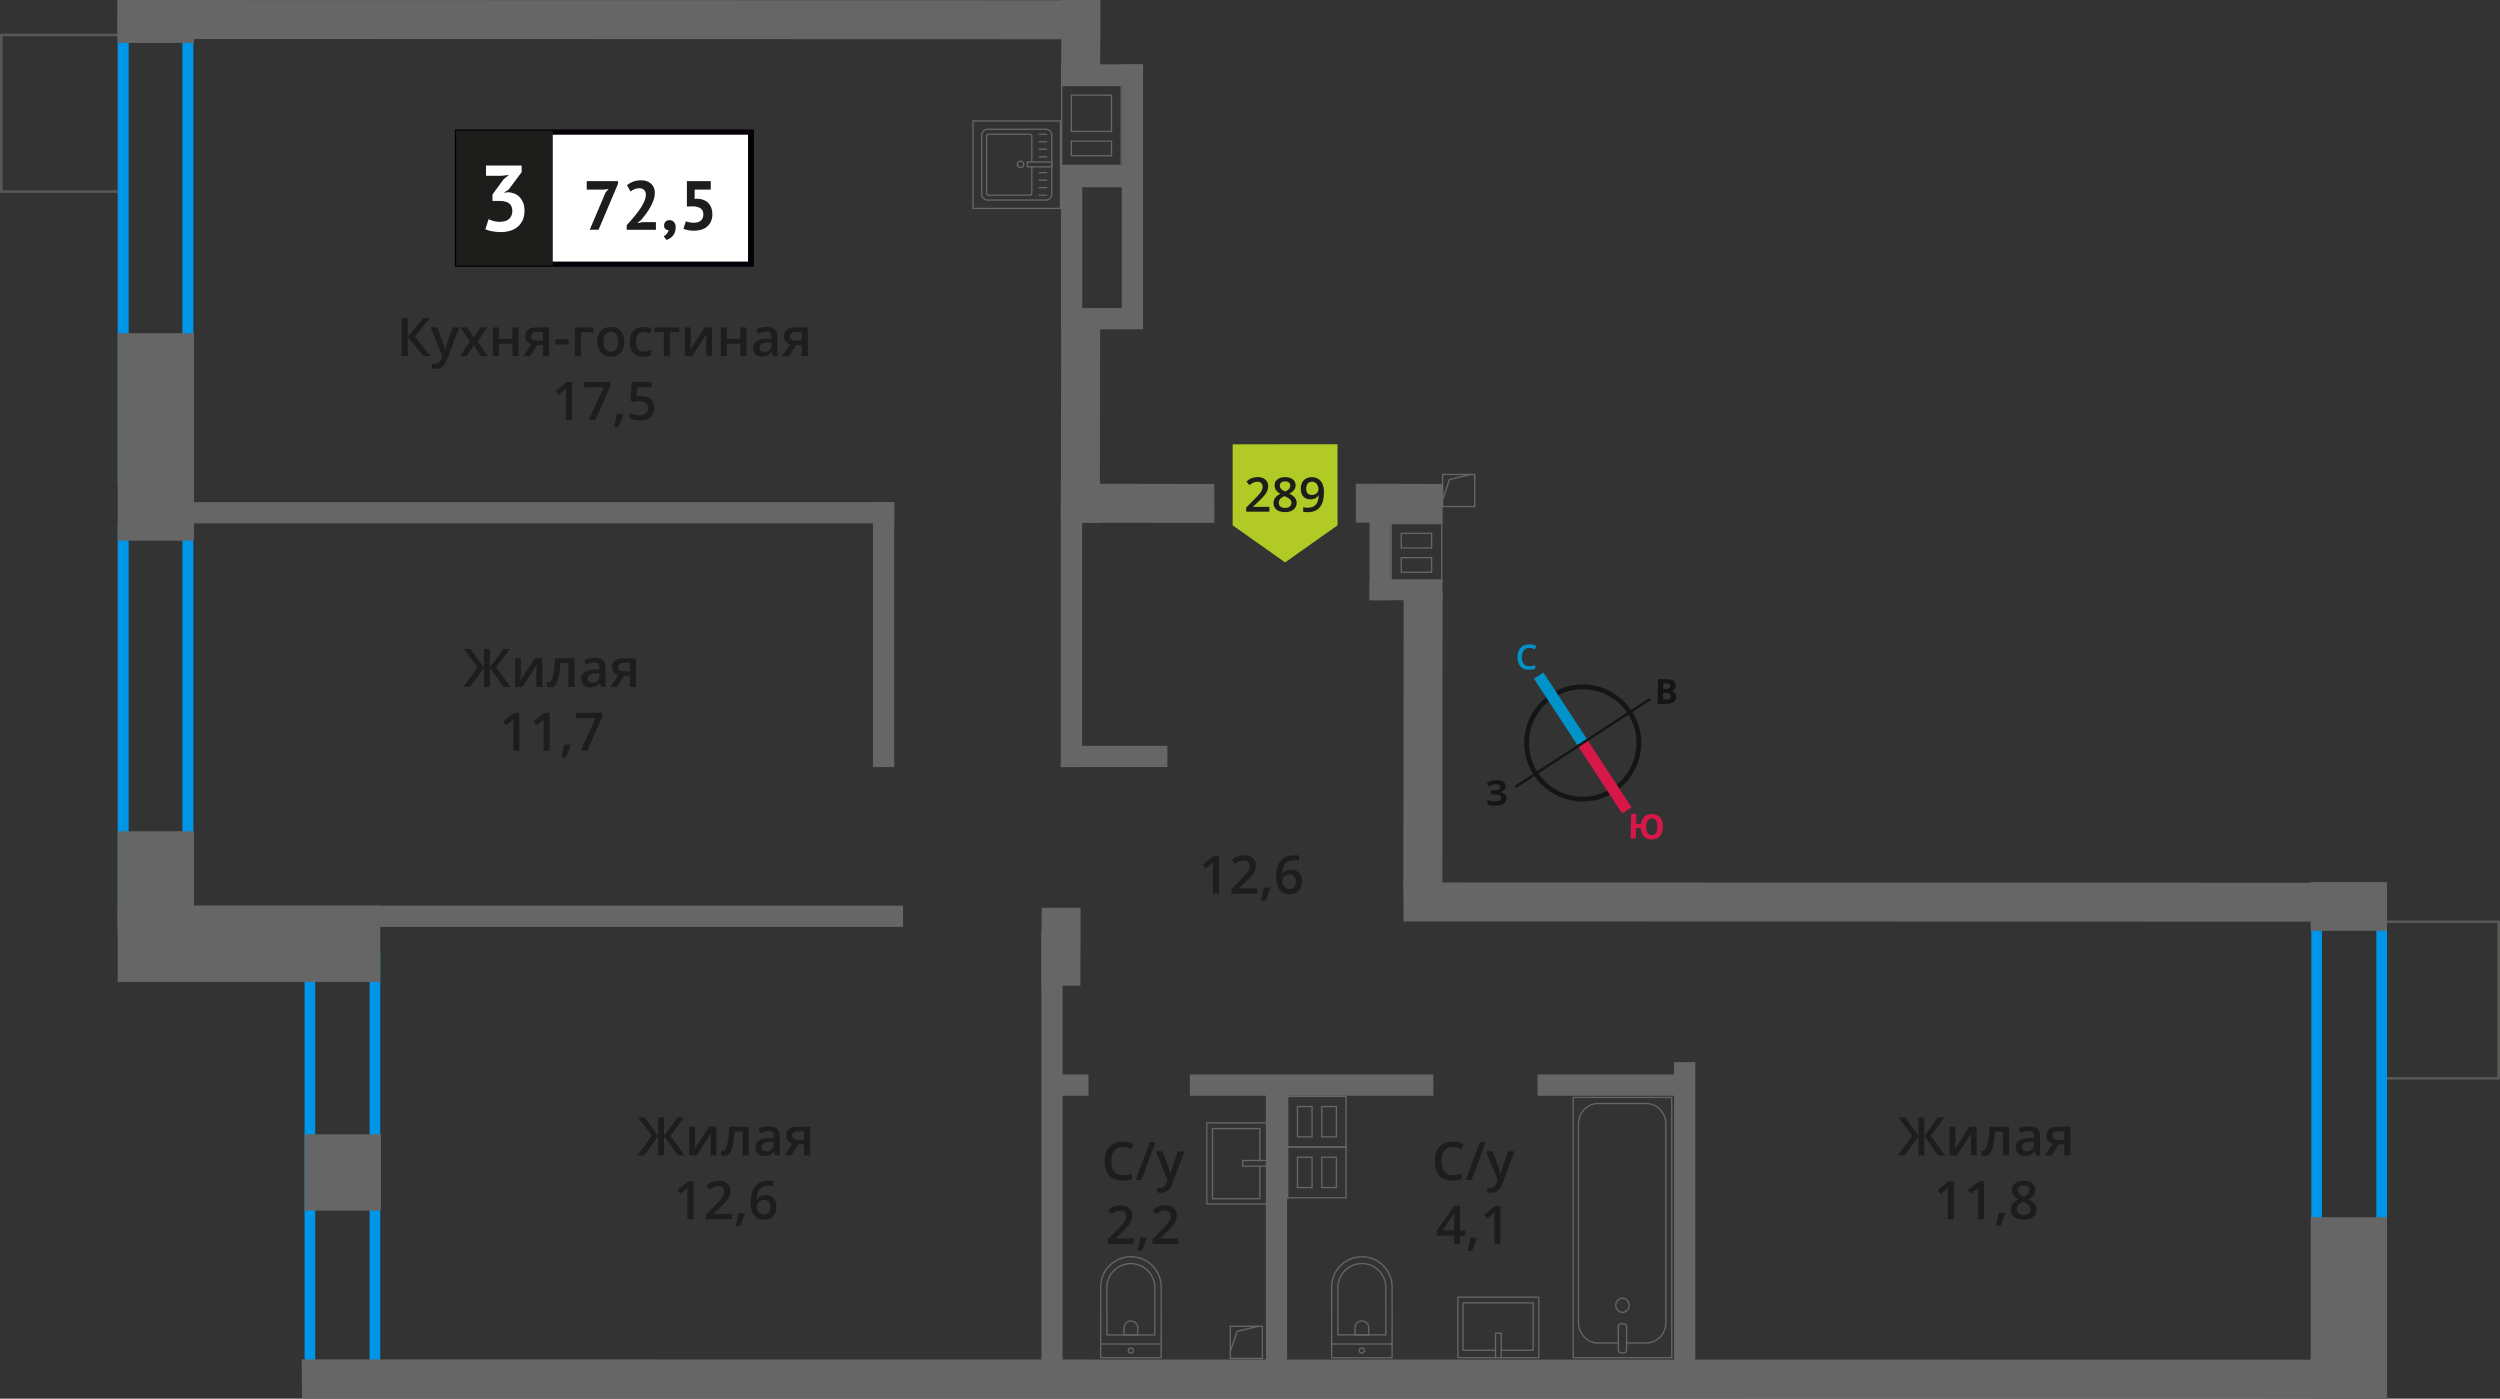 <?xml version="1.0" encoding="UTF-8"?>
<svg xmlns="http://www.w3.org/2000/svg" viewBox="0 0 470.49 263.22">
  <rect x="0" y="0" width="470.49" height="263.22" fill="#333333" stroke="none"/>
  <defs>
    <style>
      .cls-1 {
        stroke: #141515;
        stroke-width: .9px;
      }

      .cls-1, .cls-2, .cls-3, .cls-4, .cls-5, .cls-6 {
        fill: none;
      }

      .cls-1, .cls-3, .cls-5, .cls-6 {
        stroke-miterlimit: 10;
      }

      .cls-2, .cls-4 {
        stroke-linecap: round;
        stroke-linejoin: round;
      }

      .cls-2, .cls-6 {
        stroke: #666;
        stroke-width: .25px;
      }

      .cls-3 {
        stroke: #0093ca;
      }

      .cls-3, .cls-5 {
        stroke-width: 2.12px;
      }

      .cls-7 {
        fill: #0093ca;
      }

      .cls-7, .cls-8, .cls-9, .cls-10, .cls-11, .cls-12, .cls-13, .cls-14, .cls-15, .cls-16 {
        stroke-width: 0px;
      }

      .cls-8 {
        fill: #666;
      }

      .cls-9 {
        fill: #050007;
      }

      .cls-10 {
        fill: #666;
      }

      .cls-4 {
        stroke: #575756;
      }

      .cls-4, .cls-17 {
        stroke-width: .5px;
      }

      .cls-11, .cls-17 {
        fill: #1d1d1b;
      }

      .cls-12 {
        fill: #0096e7;
      }

      .cls-17 {
        stroke: #1d1d1b;
        stroke-miterlimit: 22.93;
      }

      .cls-13 {
        fill: #141515;
      }

      .cls-5 {
        stroke: #d61747;
      }

      .cls-14 {
        fill: #d61747;
      }

      .cls-15 {
        fill: #fff;
      }

      .cls-16 {
        fill: #b2ca25;
        fill-rule: evenodd;
      }
    </style>
  </defs>
  <g id="conditioner">
    <rect class="cls-4" x="444.17" y="176.88" width="29.48" height="22.66" transform="translate(647.12 -270.71) rotate(90)"/>
    <rect class="cls-4" x="-3.16" y="9.99" width="29.48" height="22.66" transform="translate(32.9 9.74) rotate(90)"/>
  </g>
  <g id="windows">
    <path class="cls-12" d="M447.22,172.74v76.72h-10.24v-76.72h10.24M449.22,170.74h-14.24v80.72h14.24v-80.72h0Z"/>
    <path class="cls-12" d="M34.32,5.04v83.92h-10.1V5.04h10.1M36.39,2.97h-14.24v88.06h14.24V2.97h0Z"/>
    <path class="cls-12" d="M34.33,100.56v71.49h-10.12v-71.49h10.12M36.39,98.5h-14.24v75.61h14.24v-75.61h0Z"/>
    <path class="cls-12" d="M69.56,181.13v76.39h-10.24v-76.39h10.24M71.56,179.13h-14.24v80.39h14.24v-80.39h0Z"/>
  </g>
  <g id="vent">
    <g>
      <path class="cls-10" d="M261.94,98.67h9.27s0,1.58,0,1.58h0v2.75s0,.25,0,.25h0v1.58h0v3s0,1.58,0,1.58h-7.36s-1.91,0-1.91,0v-1.58h0v-3s0-1.58,0-1.58h0v-3s0-1.58,0-1.58M269.55,103.25v-3h-.25s-5.46,0-5.46,0h-.25v3h.25s5.46,0,5.46,0h.25M269.55,107.82v-3h-5.96v3h.25s5.46,0,5.46,0h.25M261.69,98.42v2.08s0,0,0,0v2.5h0v2.08s0,0,0,0v2.5h0v2.08s0,0,0,0h0s2.15,0,2.15,0h0s7.61,0,7.61,0v-2.08s0,0,0,0v-2.5h0v-2.08s0,0,0,0v-2.5h0v-2.08s-9.77,0-9.77,0h0ZM269.3,103h-5.46v-2.5h5.46v2.5h0ZM269.3,107.57h-5.46v-2.5h5.46v2.5h0Z"/>
      <rect class="cls-8" x="257.75" y="94.5" width="13.71" height="3.94"/>
      <rect class="cls-8" x="257.75" y="109.02" width="13.71" height="3.94"/>
      <rect class="cls-8" x="250.49" y="101.76" width="18.46" height="3.94" transform="translate(363.45 -155.99) rotate(90)"/>
    </g>
    <g>
      <path class="cls-10" d="M253.2,206.46v9.27s-1.58,0-1.58,0h0s-.25,0-.25,0h-2.5s-.25,0-.25,0h0s-1.58,0-1.58,0h0s-.25,0-.25,0h-2.5s-.25,0-.25,0h0s-1.58,0-1.58,0v-7.36s0-1.91,0-1.91h1.58s0,0,0,0h.25s2.5,0,2.5,0h.25s1.58,0,1.58,0h0s.25,0,.25,0h2.5s.25,0,.25,0h1.58M248.63,214.08h.25s2.5,0,2.5,0h.25v-5.71s0-.25,0-.25h-2.75s-.25,0-.25,0v5.71s0,.25,0,.25M244.05,214.08h.25s2.5,0,2.5,0h.25v-5.71s0-.25,0-.25h-2.75s-.25,0-.25,0v5.71s0,.25,0,.25M253.45,206.21h-2.08s-2.5,0-2.5,0h0s-2.08,0-2.08,0h0s-2.5,0-2.5,0h0s-2.08,0-2.08,0h0s0,0,0,0v2.15s0,7.61,0,7.61h2.08s2.5,0,2.5,0h0s2.08,0,2.08,0h0s2.5,0,2.5,0h0s2.08,0,2.08,0v-9.77h0ZM248.88,213.83v-5.46s2.5,0,2.5,0v5.46s-2.5,0-2.5,0h0ZM244.3,213.83v-5.46s2.5,0,2.5,0v5.46s-2.5,0-2.5,0h0Z"/>
      <path class="cls-10" d="M253.2,216.02v9.27s-1.58,0-1.58,0h0s-.25,0-.25,0h-2.5s-.25,0-.25,0h0s-1.58,0-1.58,0h0s-.25,0-.25,0h-2.5s-.25,0-.25,0h0s-1.58,0-1.58,0v-7.36s0-1.91,0-1.91h1.58s0,0,0,0h.25s2.5,0,2.5,0h.25s1.58,0,1.58,0h0s.25,0,.25,0h2.5s.25,0,.25,0h1.58M248.63,223.63h.25s2.5,0,2.5,0h.25v-5.71s0-.25,0-.25h-2.75s-.25,0-.25,0v5.71s0,.25,0,.25M244.05,223.63h.25s2.5,0,2.5,0h.25v-5.71s0-.25,0-.25h-2.75s-.25,0-.25,0v5.71s0,.25,0,.25M253.45,215.77h-2.08s-2.5,0-2.5,0h0s-2.08,0-2.08,0h0s-2.5,0-2.5,0h0s-2.08,0-2.08,0h0s0,0,0,0v2.15s0,7.61,0,7.61h2.08s2.5,0,2.5,0h0s2.08,0,2.08,0h0s2.5,0,2.5,0h0s2.08,0,2.08,0v-9.77h0ZM248.88,223.38v-5.46s2.5,0,2.5,0v5.46s-2.5,0-2.5,0h0ZM244.3,223.38v-5.46s2.5,0,2.5,0v5.46s-2.5,0-2.5,0h0Z"/>
    </g>
    <g>
      <path class="cls-10" d="M199.92,16.22h9.14s1.83,0,1.83,0v1.58h0v7.06s0,1.58,0,1.58h0v3s0,1.58,0,1.58h-10.97v-1.58h0v-3s0-1.58,0-1.58h0v-6.81s0-.25,0-.25h0v-1.58M201.5,24.85h7.81v-6.81s0-.25,0-.25h-7.56s-.25,0-.25,0v7.06M201.5,29.43h7.56s.25,0,.25,0v-3h-7.56s-.25,0-.25,0v3M199.67,15.97v2.08h0v6.56h0v2.08h0v2.5h0v2.08h11.47s0-2.08,0-2.08h0v-2.5h0v-2.08h0v-6.56h0v-2.08s0,0,0,0h0s-2.08,0-2.08,0h0s-9.39,0-9.39,0h0ZM201.75,24.6v-6.56h7.31s0,6.56,0,6.56h-7.31ZM209.06,29.18h-7.31v-2.5h7.31v2.5h0Z"/>
      <g>
        <rect class="cls-8" x="199.67" y="12.12" width="15.44" height="3.94" transform="translate(414.78 28.17) rotate(180)"/>
        <rect class="cls-8" x="199.67" y="31.24" width="15.44" height="3.94" transform="translate(414.78 66.41) rotate(180)"/>
        <rect class="cls-8" x="203.26" y="20.04" width="19.77" height="3.94" transform="translate(191.14 235.15) rotate(-90)"/>
      </g>
    </g>
    <g>
      <rect class="cls-6" x="231.54" y="249.6" width="6.04" height="6.04"/>
      <polyline class="cls-6" points="231.54 254.34 232.84 250.55 236.78 249.6"/>
    </g>
    <g>
      <rect class="cls-6" x="271.49" y="89.29" width="6.04" height="6.04"/>
      <polyline class="cls-6" points="271.49 94.03 272.79 90.24 276.74 89.29"/>
    </g>
  </g>
  <g id="furniture">
    <g>
      <rect class="cls-2" x="296.07" y="206.53" width="18.55" height="48.98"/>
      <rect class="cls-2" x="304.57" y="249.12" width="1.55" height="5.47" rx=".49" ry=".49"/>
      <path class="cls-2" d="M304.57,252.75h-3.82c-2.03,0-3.68-1.72-3.69-3.85v-37.37c0-2.12,1.64-3.85,3.68-3.85h9.08c2.03,0,3.68,1.72,3.69,3.84v37.37c0,2.12-1.64,3.85-3.68,3.85h-3.71"/>
      <ellipse class="cls-2" cx="305.34" cy="245.65" rx="1.27" ry="1.33"/>
    </g>
    <g>
      <path class="cls-2" d="M246.78,240.32h13.32c3.14,0,5.69,2.55,5.69,5.69h0c0,3.14-2.55,5.69-5.69,5.69h-13.32v-11.38h0Z" transform="translate(10.33 502.35) rotate(-90.01)"/>
      <path class="cls-2" d="M249.58,239.99h8.91c2.49,0,4.51,2.02,4.51,4.51h0c0,2.49-2.02,4.51-4.51,4.51h-8.91v-9.02h0Z" transform="translate(11.84 500.84) rotate(-90.01)"/>
      <path class="cls-2" d="M254.97,248.61h1.34c.71,0,1.29.58,1.29,1.29h0c0,.71-.58,1.29-1.29,1.29h-1.34v-2.58h0Z" transform="translate(6.44 506.24) rotate(-90.01)"/>
      <circle class="cls-2" cx="256.29" cy="254.17" r=".48"/>
      <line class="cls-2" x1="250.6" y1="252.94" x2="261.98" y2="252.94"/>
    </g>
    <g>
      <path class="cls-2" d="M203.32,240.32h13.32c3.14,0,5.69,2.55,5.69,5.69h0c0,3.14-2.55,5.69-5.69,5.69h-13.32v-11.38h0Z" transform="translate(-33.14 458.88) rotate(-90.01)"/>
      <path class="cls-2" d="M206.11,239.99h8.91c2.49,0,4.51,2.02,4.51,4.51h0c0,2.49-2.02,4.51-4.51,4.51h-8.91v-9.02h0Z" transform="translate(-31.64 457.38) rotate(-90.01)"/>
      <path class="cls-2" d="M211.51,248.61h1.34c.71,0,1.29.58,1.29,1.29h0c0,.71-.58,1.29-1.29,1.29h-1.34v-2.58h0Z" transform="translate(-37.03 462.78) rotate(-90.01)"/>
      <circle class="cls-2" cx="212.82" cy="254.17" r=".48"/>
      <line class="cls-2" x1="207.13" y1="252.94" x2="218.52" y2="252.94"/>
    </g>
    <g>
      <rect class="cls-2" x="276.3" y="242.19" width="11.38" height="15.25" transform="translate(32.22 531.85) rotate(-90.01)"/>
      <polyline class="cls-2" points="282.53 255.51 282.53 250.89 281.45 250.89 281.45 255.51"/>
      <polyline class="cls-2" points="282.53 254.11 288.54 254.11 288.54 245.2 275.33 245.2 275.33 254.12 281.45 254.11"/>
    </g>
    <g>
      <rect class="cls-2" x="227.11" y="211.31" width="11.38" height="15.25" transform="translate(465.61 437.88) rotate(-180)"/>
      <polyline class="cls-2" points="238.5 218.4 233.88 218.4 233.88 219.48 238.5 219.48"/>
      <polyline class="cls-2" points="237.1 218.4 237.1 212.39 228.18 212.39 228.18 225.6 237.1 225.6 237.1 219.48"/>
    </g>
    <g>
      <g>
        <rect class="cls-2" x="184.69" y="24.4" width="13.32" height="13.19" rx="1.09" ry="1.09" transform="translate(160.35 222.34) rotate(-90)"/>
        <path class="cls-2" d="M194.18,30.47v-4.88c0-.18-.14-.32-.32-.32h-7.86c-.18,0-.32.14-.32.32v10.82c0,.18.14.32.32.32h7.86c.18,0,.32-.14.32-.32v-5.01"/>
        <circle class="cls-2" cx="192.06" cy="30.93" r=".6"/>
        <rect class="cls-2" x="195.17" y="28.63" width=".93" height="4.61" transform="translate(164.7 226.57) rotate(-90)"/>
        <line class="cls-2" x1="196.97" y1="36.73" x2="195.56" y2="36.73"/>
        <line class="cls-2" x1="196.97" y1="35.31" x2="195.56" y2="35.31"/>
        <line class="cls-2" x1="196.97" y1="33.9" x2="195.56" y2="33.9"/>
        <line class="cls-2" x1="196.97" y1="32.49" x2="195.56" y2="32.49"/>
        <line class="cls-2" x1="196.97" y1="29.51" x2="195.56" y2="29.51"/>
        <line class="cls-2" x1="196.97" y1="28.09" x2="195.56" y2="28.09"/>
        <line class="cls-2" x1="196.97" y1="26.68" x2="195.56" y2="26.68"/>
        <line class="cls-2" x1="196.97" y1="25.27" x2="195.56" y2="25.27"/>
      </g>
      <path class="cls-10" d="M199.45,22.89v16.21h-16.21v-16.21h16.21M199.7,22.64h-16.71v16.71h16.71v-16.71h0Z"/>
    </g>
  </g>
  <g id="walls">
    <rect class="cls-8" x="141.36" y="117.43" width="49.86" height="4" transform="translate(285.72 -46.86) rotate(90)"/>
    <rect class="cls-8" x="176.72" y="117.43" width="49.86" height="4" transform="translate(321.08 -82.22) rotate(90)"/>
    <rect class="cls-8" x="156.98" y="214.17" width="82.01" height="4" transform="translate(414.15 18.19) rotate(90)"/>
    <rect class="cls-8" x="213.01" y="227.95" width="54.44" height="4" transform="translate(470.18 -10.27) rotate(90)"/>
    <rect class="cls-8" x="288.42" y="226.54" width="57.27" height="4" transform="translate(545.59 -88.52) rotate(90)"/>
    <rect class="cls-8" x="29.33" y="94.5" width="138.96" height="4"/>
    <rect class="cls-8" x="27.42" y="170.44" width="142.53" height="4"/>
    <rect class="cls-8" x="199.65" y="140.36" width="20.05" height="4"/>
    <rect class="cls-8" x="198.68" y="202.21" width="6.17" height="4"/>
    <rect class="cls-8" x="223.92" y="202.21" width="45.83" height="4"/>
    <rect class="cls-8" x="289.36" y="202.21" width="27.43" height="4"/>
    <rect class="cls-8" x="19.79" y="158.79" width="19.08" height="14.36" transform="translate(195.3 136.65) rotate(90)"/>
    <rect class="cls-8" x="9.81" y="75.05" width="39.04" height="14.36" transform="translate(111.56 52.9) rotate(90)"/>
    <rect class="cls-8" x="25.29" y="-3.14" width="8.08" height="14.36" transform="translate(33.37 -25.29) rotate(90)"/>
    <rect class="cls-8" x="57.32" y="213.47" width="14.36" height="14.36" transform="translate(285.15 156.15) rotate(90)"/>
    <rect class="cls-8" x="22.15" y="170.44" width="49.41" height="14.36" transform="translate(93.71 355.24) rotate(-180)"/>
    <rect class="cls-8" x="438.34" y="162.59" width="7.39" height="14.36" transform="translate(611.81 -272.27) rotate(90)"/>
    <rect class="cls-8" x="440.39" y="251.63" width="3.29" height="14.36" transform="translate(700.85 -183.22) rotate(90)"/>
    <rect class="cls-8" x="437.49" y="163.44" width="9.09" height="14.36" transform="translate(612.66 -271.41) rotate(90)"/>
    <rect class="cls-8" x="424.96" y="238.96" width="34.15" height="14.36" transform="translate(688.18 -195.89) rotate(90)"/>
    <polygon class="cls-8" points="56.78 255.83 449.17 255.89 449.22 263.22 56.83 263.17 56.78 255.83"/>
    <polygon class="cls-8" points="264.1 166.08 448.71 166.13 448.73 173.46 264.13 173.41 264.1 166.08"/>
    <polygon class="cls-8" points="22.1 0 207.02 .05 207.05 7.39 22.12 7.33 22.1 0"/>
    <polygon class="cls-8" points="207.09 0 207.04 14.96 199.7 14.97 199.76 0 207.09 0"/>
    <polygon class="cls-8" points="207.04 58.28 206.99 98.41 199.65 98.42 199.71 58.29 207.04 58.28"/>
    <polygon class="cls-8" points="203.37 170.84 203.32 185.5 195.98 185.5 196.04 170.84 203.37 170.84"/>
    <polygon class="cls-8" points="228.54 98.42 199.66 98.36 199.65 91.03 228.53 91.08 228.54 98.42"/>
    <polygon class="cls-8" points="271.46 98.42 255.16 98.36 255.16 91.03 271.46 91.08 271.46 98.42"/>
    <polygon class="cls-8" points="271.49 111.06 271.44 167.28 264.1 167.28 264.16 111.07 271.49 111.06"/>
    <path class="cls-10" d="M211.11,35.25v22.73h-7.44v-22.73h7.44M215.11,31.25h-15.44v30.73h15.44v-30.73h0Z"/>
    <g>
      <path class="cls-1" d="M292.09,130.98c4.89-3.2,11.44-1.83,14.62,3.07,3.19,4.87,1.83,11.44-3.07,14.62-4.89,3.2-11.44,1.83-14.62-3.07-3.2-4.89-1.83-11.44,3.07-14.62h0Z"/>
      <line class="cls-3" x1="289.57" y1="127.14" x2="297.87" y2="139.83"/>
      <line class="cls-5" x1="306.17" y1="152.52" x2="297.87" y2="139.83"/>
      <polygon class="cls-13" points="285.04 147.92 297.73 139.62 297.99 140.02 285.3 148.32 285.04 147.92"/>
      <polygon class="cls-13" points="310.43 131.34 297.73 139.62 297.99 140.02 310.69 131.74 310.43 131.34"/>
      <path class="cls-7" d="M287.8,121.91c-.44,0-.77.17-1.02.48-.25.29-.38.73-.38,1.27,0,.56.13,1,.35,1.29.25.29.58.44,1.04.44.21,0,.4-.02.58-.06.19-.04.38-.08.56-.15v.65c-.35.15-.77.21-1.23.21-.69,0-1.21-.21-1.57-.63-.38-.4-.54-1-.54-1.75,0-.48.08-.92.25-1.27.19-.35.44-.65.77-.84s.73-.29,1.19-.29.9.1,1.32.29l-.27.65c-.17-.08-.33-.15-.5-.21-.19-.04-.35-.08-.56-.08h0Z"/>
      <path class="cls-14" d="M312.94,155.65c-.02.75-.22,1.33-.58,1.74-.36.41-.89.61-1.56.59-.61-.01-1.08-.19-1.43-.56-.35-.36-.54-.89-.57-1.56l-.9-.02-.05,2-.98-.02.11-4.66.98.02-.04,1.84.92.02c.08-.62.3-1.08.66-1.4.36-.3.83-.46,1.43-.45.67.02,1.16.24,1.51.66.34.43.52,1.02.5,1.79h0ZM309.81,155.57c-.01.5.08.9.24,1.18.18.26.43.41.76.42.71.02,1.08-.5,1.1-1.54.01-.52-.06-.92-.24-1.2-.16-.25-.41-.41-.76-.42s-.61.13-.8.38c-.17.27-.29.66-.3,1.18h0Z"/>
      <path class="cls-13" d="M312.03,127.8l1.46.02c.65,0,1.13.1,1.42.29.31.19.45.49.45.9,0,.27-.07.5-.2.69-.15.17-.32.29-.53.31v.04c.29.07.5.19.62.36.12.19.2.44.2.73,0,.42-.18.75-.47.98-.32.25-.74.37-1.26.36l-1.75-.02.06-4.66ZM313.01,129.65h.56c.27.01.46-.03.59-.11s.17-.21.17-.42c0-.17-.06-.29-.18-.38-.12-.09-.33-.13-.62-.13h-.5s-.01,1.04-.01,1.04ZM313,130.42v1.21s.61,0,.61,0c.27,0,.48-.04.61-.14.13-.1.19-.27.19-.48,0-.38-.26-.59-.81-.59h-.61Z"/>
      <path class="cls-13" d="M283.35,147.93c0,.29-.09.55-.32.74-.2.21-.47.35-.85.4v.02c.44.03.76.15.99.33.23.18.37.43.37.74.01.44-.17.78-.5,1.04-.35.26-.83.4-1.43.41-.69.02-1.23-.05-1.66-.21l-.02-.84c.19.08.44.16.72.21.25.04.5.05.75.04.77-.02,1.16-.24,1.15-.7,0-.21-.13-.37-.39-.47-.25-.1-.63-.15-1.13-.14h-.44s-.02-.76-.02-.76h.4c.5-.02.85-.07,1.08-.16.21-.11.33-.26.32-.49,0-.15-.07-.27-.22-.37-.15-.08-.36-.14-.65-.13-.44.01-.85.15-1.24.41l-.45-.64c.27-.17.54-.33.85-.42.29-.07.62-.12.98-.13.5-.01.92.08,1.22.28.3.2.47.47.48.82h0Z"/>
    </g>
  </g>
  <g id="text">
    <g>
      <g>
        <path class="cls-11" d="M81.06,67.02h-1.37l-2.94-3.62v3.62h-1.17v-7.14h1.17v3.46l2.89-3.46h1.28l-2.88,3.45,3.02,3.69Z"/>
        <path class="cls-11" d="M81.06,61.62h1.25l1.1,3.06c.17.44.28.85.33,1.23h.04c.03-.18.08-.4.16-.65.08-.25.49-1.47,1.24-3.64h1.24l-2.31,6.12c-.42,1.12-1.12,1.68-2.1,1.68-.25,0-.5-.03-.74-.08v-.91c.17.04.37.06.59.06.55,0,.94-.32,1.17-.96l.2-.51-2.17-5.4Z"/>
        <path class="cls-11" d="M88.44,64.26l-1.81-2.64h1.31l1.23,1.89,1.24-1.89h1.3l-1.82,2.64,1.91,2.76h-1.3l-1.33-2.02-1.33,2.02h-1.3l1.9-2.76Z"/>
        <path class="cls-11" d="M93.9,61.62v2.17h2.54v-2.17h1.15v5.4h-1.15v-2.33h-2.54v2.33h-1.15v-5.4h1.15Z"/>
        <path class="cls-11" d="M99.78,67.02h-1.28l1.5-2.21c-.36-.1-.65-.29-.86-.56s-.31-.6-.31-1c0-.51.18-.91.55-1.2s.86-.43,1.49-.43h2.46v5.4h-1.15v-2.08h-1.09l-1.31,2.08ZM99.95,63.26c0,.28.1.48.32.62.21.14.49.21.85.21h1.07v-1.6h-1.25c-.31,0-.55.07-.72.2-.17.13-.26.32-.26.57Z"/>
        <path class="cls-11" d="M104.5,64.83v-.98h2.51v.98h-2.51Z"/>
        <path class="cls-11" d="M111.68,61.62v.9h-2.34v4.5h-1.15v-5.4h3.49Z"/>
        <path class="cls-11" d="M117.51,64.31c0,.88-.23,1.57-.68,2.07-.45.49-1.08.74-1.89.74-.5,0-.95-.11-1.34-.34-.39-.23-.69-.56-.89-.98-.21-.43-.31-.92-.31-1.48,0-.88.22-1.56.67-2.05.45-.49,1.08-.74,1.9-.74s1.4.25,1.86.75.68,1.18.68,2.03ZM113.58,64.31c0,1.25.46,1.87,1.38,1.87s1.37-.62,1.37-1.87-.46-1.85-1.38-1.85c-.48,0-.83.16-1.05.48-.22.32-.32.78-.32,1.37Z"/>
        <path class="cls-11" d="M121.01,67.12c-.82,0-1.44-.24-1.86-.72-.42-.48-.64-1.16-.64-2.05s.22-1.61.67-2.09c.45-.49,1.09-.73,1.93-.73.57,0,1.08.11,1.54.32l-.35.92c-.49-.19-.89-.28-1.2-.28-.93,0-1.4.62-1.4,1.86,0,.61.12,1.06.35,1.36.23.3.57.46,1.02.46.51,0,.99-.13,1.45-.38v1c-.21.12-.42.21-.66.26-.23.05-.52.08-.85.08Z"/>
        <path class="cls-11" d="M127.84,61.62v.9h-1.76v4.5h-1.15v-4.5h-1.76v-.9h4.67Z"/>
        <path class="cls-11" d="M129.98,61.62v2.77c0,.32-.03.8-.08,1.42l2.71-4.19h1.4v5.4h-1.1v-2.72c0-.15,0-.39.03-.73.02-.34.03-.58.05-.73l-2.7,4.18h-1.4v-5.4h1.1Z"/>
        <path class="cls-11" d="M136.79,61.62v2.17h2.54v-2.17h1.15v5.4h-1.15v-2.33h-2.54v2.33h-1.15v-5.4h1.15Z"/>
        <path class="cls-11" d="M145.5,67.02l-.23-.75h-.04c-.26.33-.52.55-.79.67-.26.12-.6.18-1.02.18-.53,0-.95-.14-1.24-.43-.3-.29-.45-.69-.45-1.22,0-.56.21-.98.62-1.26s1.04-.44,1.89-.46l.93-.03v-.29c0-.35-.08-.6-.24-.77-.16-.17-.41-.26-.75-.26-.28,0-.54.04-.8.12-.25.08-.5.18-.73.29l-.37-.82c.29-.15.61-.27.96-.35.35-.08.68-.12.99-.12.69,0,1.21.15,1.55.45.35.3.53.77.53,1.41v3.64h-.82ZM143.8,66.24c.42,0,.75-.12,1-.35.25-.23.38-.56.38-.98v-.47l-.69.03c-.54.02-.93.11-1.18.27-.25.16-.37.41-.37.74,0,.24.07.43.21.56s.36.2.64.2Z"/>
        <path class="cls-11" d="M148.48,67.02h-1.28l1.5-2.21c-.36-.1-.65-.29-.86-.56s-.31-.6-.31-1c0-.51.18-.91.55-1.2s.86-.43,1.49-.43h2.46v5.4h-1.15v-2.08h-1.09l-1.31,2.08ZM148.64,63.26c0,.28.1.48.32.62.21.14.49.21.85.21h1.07v-1.6h-1.25c-.31,0-.55.07-.72.2-.17.13-.26.32-.26.57Z"/>
        <path class="cls-11" d="M107.65,79.02h-1.15v-4.61c0-.55.01-.99.04-1.31-.08.08-.17.16-.28.26-.11.09-.47.39-1.1.9l-.58-.73,2.1-1.65h.96v7.14Z"/>
        <path class="cls-11" d="M110.8,79.02l2.82-6.12h-3.71v-1.01h4.94v.8l-2.81,6.33h-1.24Z"/>
        <path class="cls-11" d="M117.27,77.97c-.16.61-.44,1.38-.86,2.34h-.84c.22-.88.39-1.7.5-2.45h1.13l.07.11Z"/>
        <path class="cls-11" d="M120.79,74.56c.72,0,1.29.19,1.71.57s.63.9.63,1.56c0,.76-.24,1.36-.72,1.78-.48.43-1.15.64-2.03.64-.8,0-1.42-.13-1.88-.39v-1.04c.26.15.57.26.91.35.34.08.66.12.95.12.52,0,.91-.12,1.18-.35.27-.23.41-.57.41-1.02,0-.85-.54-1.28-1.63-1.28-.15,0-.34.02-.57.05-.22.03-.42.07-.59.11l-.51-.3.27-3.49h3.71v1.02h-2.7l-.16,1.77c.11-.02.25-.04.42-.07.17-.03.37-.04.6-.04Z"/>
      </g>
      <g>
        <rect class="cls-15" x="86.1" y="24.86" width="54.7" height="24.87"/>
        <path class="cls-9" d="M140.79,25.35h-54.1v23.88h54.1v-23.88ZM86.15,24.36h55.73v25.86h-56.28v-25.86h.55Z"/>
        <rect class="cls-17" x="86.1" y="24.86" width="17.68" height="24.87"/>
        <g>
          <path class="cls-11" d="M110.99,43.23l2.99-7.04.57-.64-.78.13h-3.35v-1.59h5.89v.5l-3.66,8.64h-1.66Z"/>
          <path class="cls-11" d="M123.23,36.33c0,.44-.08.89-.24,1.34s-.37.9-.61,1.33c-.25.44-.52.86-.82,1.26-.3.41-.59.78-.88,1.12l-.69.54v.07l.94-.18h2.51v1.44h-5.5v-.88c.21-.22.44-.47.7-.76.26-.29.52-.6.79-.93.27-.33.52-.66.78-1.01.25-.35.48-.7.68-1.05s.36-.69.48-1.03c.12-.33.18-.64.18-.94,0-.36-.1-.65-.31-.88-.21-.23-.53-.35-.97-.35-.28,0-.56.06-.86.18-.29.12-.54.27-.74.45l-.68-1.2c.34-.28.72-.5,1.16-.67s.94-.25,1.52-.25c.37,0,.72.05,1.03.16s.58.26.81.46c.23.2.4.45.54.75.13.3.2.65.2,1.05Z"/>
          <path class="cls-11" d="M124.98,42.4c0-.3.1-.53.29-.71.2-.17.44-.26.72-.26.37,0,.65.12.86.37.21.24.31.57.31.97s-.06.73-.18,1.01c-.12.28-.27.52-.45.7-.18.19-.37.33-.57.44-.2.11-.39.19-.55.24l-.5-.71c.24-.1.44-.25.61-.47.17-.22.27-.45.29-.69-.2.03-.39-.04-.57-.18-.18-.15-.27-.39-.27-.72Z"/>
          <path class="cls-11" d="M130.59,41.92c.57,0,1.01-.14,1.32-.42.3-.28.46-.66.46-1.15,0-.52-.18-.91-.54-1.15-.36-.24-.87-.37-1.53-.37l-1.03.04v-4.78h4.49v1.59h-3.03v1.76l.54-.05c.43.02.81.1,1.16.24s.64.33.88.58c.24.25.43.55.56.9.13.35.2.75.2,1.18,0,.51-.09.97-.26,1.36s-.42.72-.72.98-.67.46-1.09.59c-.42.13-.88.2-1.37.2-.39,0-.76-.03-1.12-.1s-.65-.15-.89-.27l.46-1.41c.2.09.42.16.66.2.24.05.53.07.87.07Z"/>
        </g>
        <path class="cls-15" d="M94.19,41.73c.72,0,1.28-.19,1.66-.58s.57-.85.57-1.4c0-.67-.2-1.16-.6-1.47s-1.02-.47-1.88-.47h-1.26v-1.21l2.12-2.89,1-.79-1.38.16h-2.95v-1.93h6.7v1.25l-2.47,3.31-.77.47v.09l.74-.1c.41.04.8.13,1.17.28s.69.37.96.66c.27.29.49.64.66,1.06.16.42.25.91.25,1.46,0,.69-.11,1.29-.34,1.79-.23.5-.54.92-.95,1.26s-.87.59-1.41.75c-.54.16-1.12.25-1.74.25-.51,0-1.05-.05-1.6-.14-.55-.09-.99-.23-1.33-.4l.61-1.89c.3.15.64.27,1.01.37s.78.14,1.24.14Z"/>
      </g>
    </g>
    <g>
      <path class="cls-11" d="M229.42,168.19h-1.15v-4.61c0-.55.01-.99.04-1.31-.08.08-.17.17-.28.26-.11.09-.47.39-1.1.9l-.58-.73,2.1-1.65h.96v7.14Z"/>
      <path class="cls-11" d="M236.6,168.19h-4.84v-.87l1.84-1.85c.54-.56.9-.95,1.08-1.18.18-.23.31-.45.39-.66s.12-.42.12-.66c0-.32-.1-.58-.29-.76-.19-.19-.46-.28-.8-.28-.27,0-.54.05-.79.15-.25.1-.55.28-.89.55l-.62-.76c.4-.33.78-.57,1.16-.71.37-.14.77-.21,1.2-.21.66,0,1.2.17,1.6.52s.6.81.6,1.4c0,.32-.06.63-.17.92-.12.29-.29.59-.53.9-.24.31-.64.72-1.19,1.25l-1.24,1.2v.05h3.39v1.01Z"/>
      <path class="cls-11" d="M239.04,167.14c-.16.61-.44,1.39-.86,2.34h-.84c.22-.88.39-1.7.5-2.45h1.13l.07.11Z"/>
      <path class="cls-11" d="M240.16,165.15c0-2.79,1.14-4.19,3.41-4.19.36,0,.66.03.91.08v.96c-.25-.07-.53-.11-.86-.11-.76,0-1.34.21-1.72.62s-.59,1.07-.62,1.97h.06c.15-.26.37-.47.64-.61.28-.15.6-.22.98-.22.65,0,1.15.2,1.51.6.36.4.54.94.54,1.62,0,.75-.21,1.34-.63,1.78-.42.43-.99.65-1.71.65-.51,0-.96-.12-1.33-.37-.38-.25-.67-.6-.87-1.07-.2-.47-.3-1.04-.3-1.7ZM242.65,167.34c.39,0,.7-.13.91-.38.21-.25.32-.62.32-1.09,0-.41-.1-.73-.3-.97-.2-.23-.5-.35-.9-.35-.25,0-.48.05-.68.16-.21.11-.37.25-.49.43-.12.18-.18.37-.18.56,0,.46.12.85.37,1.16.25.31.57.47.96.47Z"/>
    </g>
    <g>
      <path class="cls-11" d="M89.9,125.59l-2.61-3.45h1.25l2.54,3.46v-3.46h1.11v3.46l2.54-3.46h1.25l-2.61,3.45,2.72,3.69h-1.29l-2.61-3.62v3.62h-1.11v-3.62l-2.61,3.62h-1.3l2.73-3.69Z"/>
      <path class="cls-11" d="M98.02,123.88v2.77c0,.32-.03.8-.08,1.42l2.71-4.19h1.4v5.4h-1.1v-2.72c0-.15,0-.39.03-.73.02-.34.03-.58.05-.73l-2.7,4.18h-1.4v-5.4h1.1Z"/>
      <path class="cls-11" d="M108.13,129.28h-1.16v-4.5h-1.49c-.09,1.16-.21,2.06-.37,2.71-.16.65-.36,1.13-.61,1.43-.25.3-.57.45-.97.45-.25,0-.46-.04-.63-.11v-.9c.12.04.24.07.36.07.33,0,.59-.37.78-1.12.19-.75.34-1.89.45-3.43h3.63v5.4Z"/>
      <path class="cls-11" d="M113.15,129.28l-.23-.75h-.04c-.26.33-.52.55-.79.67-.26.12-.6.18-1.02.18-.53,0-.95-.14-1.24-.43-.3-.29-.45-.69-.45-1.22,0-.56.21-.98.62-1.26s1.04-.44,1.89-.46l.93-.03v-.29c0-.35-.08-.6-.24-.77-.16-.17-.41-.26-.75-.26-.28,0-.54.04-.8.12-.25.08-.5.18-.73.29l-.37-.82c.29-.15.61-.27.96-.35.35-.08.68-.12.99-.12.69,0,1.21.15,1.55.45.35.3.53.77.53,1.41v3.64h-.82ZM111.44,128.5c.42,0,.75-.12,1-.35.25-.23.38-.56.38-.98v-.47l-.69.03c-.54.02-.93.11-1.18.27-.25.16-.37.41-.37.74,0,.24.07.43.21.56s.36.2.64.2Z"/>
      <path class="cls-11" d="M116.13,129.28h-1.28l1.5-2.21c-.36-.1-.65-.29-.86-.56s-.31-.6-.31-1c0-.51.18-.91.55-1.2s.86-.43,1.49-.43h2.46v5.4h-1.15v-2.08h-1.09l-1.31,2.08ZM116.29,125.52c0,.28.1.48.32.62.21.14.49.21.85.21h1.07v-1.6h-1.25c-.31,0-.55.07-.72.2-.17.13-.26.32-.26.57Z"/>
      <path class="cls-11" d="M97.75,141.28h-1.15v-4.61c0-.55.01-.99.04-1.31-.08.08-.17.16-.28.26-.11.09-.47.39-1.1.9l-.58-.73,2.1-1.65h.96v7.14Z"/>
      <path class="cls-11" d="M103.45,141.28h-1.15v-4.61c0-.55.01-.99.04-1.31-.08.08-.17.16-.28.26-.11.09-.47.39-1.1.9l-.58-.73,2.1-1.65h.96v7.14Z"/>
      <path class="cls-11" d="M107.37,140.23c-.16.61-.44,1.38-.86,2.34h-.84c.22-.88.39-1.7.5-2.45h1.13l.07.11Z"/>
      <path class="cls-11" d="M109.27,141.28l2.82-6.12h-3.71v-1.01h4.94v.8l-2.81,6.33h-1.24Z"/>
    </g>
    <g>
      <path class="cls-11" d="M122.68,213.75l-2.61-3.45h1.25l2.54,3.46v-3.46h1.11v3.46l2.54-3.46h1.25l-2.61,3.45,2.72,3.69h-1.29l-2.61-3.62v3.62h-1.11v-3.62l-2.61,3.62h-1.3l2.73-3.69Z"/>
      <path class="cls-11" d="M130.8,212.04v2.77c0,.32-.03.8-.08,1.42l2.71-4.19h1.4v5.4h-1.1v-2.72c0-.15,0-.39.03-.73.02-.33.03-.58.05-.73l-2.7,4.18h-1.4v-5.4h1.1Z"/>
      <path class="cls-11" d="M140.91,217.45h-1.16v-4.5h-1.49c-.09,1.16-.21,2.06-.37,2.71-.16.65-.36,1.13-.61,1.43-.25.3-.57.45-.97.45-.25,0-.46-.04-.63-.11v-.9c.12.05.24.07.36.07.33,0,.59-.37.78-1.12.19-.75.34-1.89.45-3.43h3.63v5.4Z"/>
      <path class="cls-11" d="M145.93,217.45l-.23-.75h-.04c-.26.33-.52.55-.79.67-.26.12-.6.18-1.02.18-.53,0-.95-.14-1.24-.43-.3-.29-.45-.69-.45-1.22,0-.56.21-.98.62-1.26s1.04-.44,1.89-.46l.93-.03v-.29c0-.34-.08-.6-.24-.77-.16-.17-.41-.26-.75-.26-.28,0-.54.04-.8.12-.25.08-.5.18-.73.29l-.37-.82c.29-.15.61-.27.96-.35.35-.08.68-.12.99-.12.69,0,1.21.15,1.55.45.35.3.53.77.53,1.41v3.64h-.82ZM144.22,216.66c.42,0,.75-.12,1-.35.25-.23.38-.56.38-.98v-.47l-.69.03c-.54.02-.93.11-1.18.27-.25.16-.37.41-.37.74,0,.24.07.43.21.56s.36.2.64.2Z"/>
      <path class="cls-11" d="M148.91,217.45h-1.28l1.5-2.21c-.36-.1-.65-.29-.86-.56s-.31-.6-.31-1c0-.51.18-.91.55-1.2s.86-.43,1.49-.43h2.46v5.4h-1.15v-2.08h-1.09l-1.31,2.08ZM149.07,213.69c0,.28.1.48.32.62.21.14.49.21.85.21h1.07v-1.6h-1.25c-.31,0-.55.07-.72.2-.17.13-.26.32-.26.57Z"/>
      <path class="cls-11" d="M130.53,229.45h-1.15v-4.61c0-.55.01-.99.04-1.31-.08.08-.17.17-.28.26-.11.09-.47.39-1.1.9l-.58-.73,2.1-1.65h.96v7.14Z"/>
      <path class="cls-11" d="M137.7,229.45h-4.84v-.87l1.84-1.85c.54-.56.9-.95,1.08-1.18.18-.23.31-.45.39-.66s.12-.42.12-.66c0-.32-.1-.58-.29-.76-.19-.19-.46-.28-.8-.28-.27,0-.54.05-.79.15-.25.1-.55.28-.89.55l-.62-.76c.4-.33.78-.57,1.16-.71.37-.14.77-.21,1.2-.21.66,0,1.2.17,1.6.52s.6.81.6,1.4c0,.32-.06.63-.17.92-.12.29-.29.59-.53.9-.24.31-.64.72-1.19,1.25l-1.24,1.2v.05h3.39v1.01Z"/>
      <path class="cls-11" d="M140.15,228.4c-.16.61-.44,1.39-.86,2.34h-.84c.22-.88.39-1.7.5-2.45h1.13l.07.11Z"/>
      <path class="cls-11" d="M141.26,226.4c0-2.79,1.14-4.19,3.41-4.19.36,0,.66.03.91.08v.96c-.25-.07-.53-.11-.86-.11-.76,0-1.34.21-1.72.62s-.59,1.07-.62,1.97h.06c.15-.26.37-.47.64-.61.28-.15.6-.22.98-.22.65,0,1.15.2,1.51.6.36.4.54.94.54,1.62,0,.75-.21,1.34-.63,1.78-.42.43-.99.65-1.71.65-.51,0-.96-.12-1.33-.37-.38-.25-.67-.6-.87-1.07-.2-.47-.3-1.04-.3-1.7ZM143.75,228.6c.39,0,.7-.13.91-.38.21-.25.32-.62.32-1.09,0-.41-.1-.73-.3-.97-.2-.23-.5-.35-.9-.35-.25,0-.48.05-.68.16-.21.11-.37.25-.49.43-.12.18-.18.37-.18.56,0,.46.12.85.37,1.16.25.31.57.47.96.47Z"/>
    </g>
    <g>
      <path class="cls-11" d="M359.87,213.75l-2.61-3.45h1.25l2.54,3.46v-3.46h1.11v3.46l2.54-3.46h1.25l-2.61,3.45,2.72,3.69h-1.29l-2.61-3.62v3.62h-1.11v-3.62l-2.61,3.62h-1.3l2.73-3.69Z"/>
      <path class="cls-11" d="M367.99,212.04v2.77c0,.32-.03.8-.08,1.42l2.71-4.19h1.4v5.4h-1.1v-2.72c0-.15,0-.39.03-.73.02-.33.03-.58.05-.73l-2.7,4.18h-1.4v-5.4h1.1Z"/>
      <path class="cls-11" d="M378.1,217.45h-1.16v-4.5h-1.49c-.09,1.16-.21,2.06-.37,2.71-.16.65-.36,1.13-.61,1.43-.25.3-.57.45-.97.45-.25,0-.46-.04-.63-.11v-.9c.12.05.24.07.36.07.33,0,.59-.37.78-1.12.19-.75.34-1.89.45-3.43h3.63v5.4Z"/>
      <path class="cls-11" d="M383.12,217.45l-.23-.75h-.04c-.26.33-.52.55-.79.67-.26.12-.6.18-1.02.18-.53,0-.95-.14-1.24-.43-.3-.29-.45-.69-.45-1.22,0-.56.21-.98.62-1.26s1.04-.44,1.89-.46l.93-.03v-.29c0-.34-.08-.6-.24-.77-.16-.17-.41-.26-.75-.26-.28,0-.54.04-.8.12-.25.08-.5.18-.73.29l-.37-.82c.29-.15.61-.27.96-.35.35-.08.68-.12.99-.12.69,0,1.21.15,1.55.45.35.3.53.77.53,1.41v3.64h-.82ZM381.41,216.66c.42,0,.75-.12,1-.35.25-.23.38-.56.38-.98v-.47l-.69.03c-.54.02-.93.11-1.18.27-.25.16-.37.41-.37.74,0,.24.07.43.21.56s.36.2.64.2Z"/>
      <path class="cls-11" d="M386.09,217.45h-1.28l1.5-2.21c-.36-.1-.65-.29-.86-.56s-.31-.6-.31-1c0-.51.18-.91.55-1.2s.86-.43,1.49-.43h2.46v5.4h-1.15v-2.08h-1.09l-1.31,2.08ZM386.26,213.69c0,.28.1.48.32.62.21.14.49.21.85.21h1.07v-1.6h-1.25c-.31,0-.55.07-.72.2-.17.13-.26.32-.26.57Z"/>
      <path class="cls-11" d="M367.72,229.45h-1.15v-4.61c0-.55.01-.99.04-1.31-.08.08-.17.17-.28.26-.11.09-.47.39-1.1.9l-.58-.73,2.1-1.65h.96v7.14Z"/>
      <path class="cls-11" d="M373.42,229.45h-1.15v-4.61c0-.55.01-.99.04-1.31-.08.08-.17.17-.28.26-.11.09-.47.39-1.1.9l-.58-.73,2.1-1.65h.96v7.14Z"/>
      <path class="cls-11" d="M377.33,228.4c-.16.61-.44,1.39-.86,2.34h-.84c.22-.88.39-1.7.5-2.45h1.13l.07.11Z"/>
      <path class="cls-11" d="M380.84,222.21c.68,0,1.21.16,1.61.47.39.31.59.73.59,1.25,0,.73-.44,1.32-1.32,1.75.56.28.96.58,1.19.88.24.31.35.65.35,1.04,0,.59-.22,1.06-.65,1.42-.43.36-1.02.53-1.76.53s-1.38-.17-1.8-.5-.64-.8-.64-1.41c0-.4.11-.75.33-1.07.22-.32.59-.6,1.1-.85-.44-.26-.75-.54-.93-.83-.19-.29-.28-.62-.28-.98,0-.52.2-.93.61-1.24s.94-.46,1.59-.46ZM379.52,227.59c0,.34.12.6.36.79.24.19.56.28.97.28s.75-.1.98-.29c.23-.19.35-.46.35-.79,0-.26-.11-.5-.32-.72-.21-.22-.54-.42-.98-.61l-.14-.06c-.43.19-.74.4-.93.62-.19.23-.28.49-.28.78ZM380.84,223.1c-.33,0-.59.08-.79.24s-.3.38-.3.66c0,.17.04.32.11.45.07.13.18.25.31.36.14.11.37.24.69.39.39-.17.67-.35.83-.54.16-.19.24-.41.24-.67,0-.28-.1-.5-.3-.66-.2-.16-.47-.24-.8-.24Z"/>
    </g>
    <g>
      <path class="cls-11" d="M211.29,215.84c-.67,0-1.2.24-1.58.71-.38.47-.58,1.13-.58,1.97s.18,1.54.55,1.99c.37.45.9.67,1.6.67.3,0,.6-.03.88-.09.28-.06.58-.14.88-.23v1c-.56.21-1.19.32-1.9.32-1.04,0-1.85-.32-2.41-.95-.56-.63-.84-1.54-.84-2.72,0-.74.14-1.39.41-1.95.27-.56.67-.98,1.18-1.28.51-.3,1.12-.44,1.81-.44.73,0,1.4.15,2.02.46l-.42.97c-.24-.11-.5-.21-.76-.3-.27-.09-.55-.13-.85-.13Z"/>
      <path class="cls-11" d="M217.47,214.94l-2.66,7.14h-1.08l2.66-7.14h1.08Z"/>
      <path class="cls-11" d="M217.55,216.68h1.25l1.1,3.06c.17.44.28.85.33,1.23h.04c.03-.18.08-.4.16-.65.08-.25.49-1.47,1.24-3.64h1.24l-2.31,6.12c-.42,1.12-1.12,1.68-2.1,1.68-.25,0-.5-.03-.74-.08v-.91c.17.04.37.06.59.06.55,0,.94-.32,1.17-.96l.2-.51-2.17-5.4Z"/>
      <path class="cls-11" d="M213.35,234.08h-4.84v-.87l1.84-1.85c.54-.56.9-.95,1.08-1.18.18-.23.31-.45.39-.66s.12-.42.12-.66c0-.32-.1-.58-.29-.76-.19-.19-.46-.28-.8-.28-.27,0-.54.05-.79.15-.25.1-.55.28-.89.55l-.62-.76c.4-.34.78-.57,1.16-.71.37-.14.77-.21,1.2-.21.66,0,1.2.17,1.6.52s.6.81.6,1.4c0,.32-.06.63-.17.92-.12.29-.29.59-.53.9-.24.31-.64.72-1.19,1.25l-1.24,1.2v.05h3.39v1.01Z"/>
      <path class="cls-11" d="M215.79,233.03c-.16.61-.44,1.38-.86,2.34h-.84c.22-.88.39-1.7.5-2.45h1.13l.07.11Z"/>
      <path class="cls-11" d="M221.72,234.08h-4.84v-.87l1.84-1.85c.54-.56.9-.95,1.08-1.18.18-.23.31-.45.39-.66s.12-.42.12-.66c0-.32-.1-.58-.29-.76-.19-.19-.46-.28-.8-.28-.27,0-.54.05-.79.15-.25.1-.55.28-.89.55l-.62-.76c.4-.34.78-.57,1.16-.71.37-.14.77-.21,1.2-.21.66,0,1.2.17,1.6.52s.6.81.6,1.4c0,.32-.06.63-.17.92-.12.29-.29.59-.53.9-.24.31-.64.72-1.19,1.25l-1.24,1.2v.05h3.39v1.01Z"/>
    </g>
    <g>
      <path class="cls-11" d="M273.42,215.84c-.67,0-1.2.24-1.58.71-.38.47-.58,1.13-.58,1.97s.18,1.54.55,1.99c.37.45.9.67,1.6.67.3,0,.6-.03.88-.09.28-.06.58-.14.88-.23v1c-.56.21-1.19.32-1.9.32-1.04,0-1.85-.32-2.41-.95-.56-.63-.84-1.54-.84-2.72,0-.74.14-1.39.41-1.95.27-.56.67-.98,1.18-1.28.51-.3,1.12-.44,1.81-.44.73,0,1.4.15,2.02.46l-.42.97c-.24-.11-.5-.21-.76-.3-.27-.09-.55-.13-.85-.13Z"/>
      <path class="cls-11" d="M279.59,214.94l-2.66,7.14h-1.08l2.66-7.14h1.08Z"/>
      <path class="cls-11" d="M279.68,216.68h1.25l1.1,3.06c.17.44.28.85.33,1.23h.04c.03-.18.08-.4.16-.65.08-.25.49-1.47,1.24-3.64h1.24l-2.31,6.12c-.42,1.12-1.12,1.68-2.1,1.68-.25,0-.5-.03-.74-.08v-.91c.17.04.37.06.59.06.55,0,.94-.32,1.17-.96l.2-.51-2.17-5.4Z"/>
      <path class="cls-11" d="M275.73,232.53h-.96v1.56h-1.12v-1.56h-3.26v-.88l3.26-4.72h1.12v4.65h.96v.95ZM273.65,231.57v-1.79c0-.64.02-1.16.05-1.57h-.04c-.09.21-.23.47-.43.78l-1.77,2.58h2.19Z"/>
      <path class="cls-11" d="M277.91,233.03c-.16.61-.44,1.38-.86,2.34h-.84c.22-.88.39-1.7.5-2.45h1.13l.07.11Z"/>
      <path class="cls-11" d="M282.38,234.08h-1.15v-4.61c0-.55.01-.99.04-1.31-.08.08-.17.16-.28.26-.11.09-.47.39-1.1.9l-.58-.73,2.1-1.65h.96v7.14Z"/>
    </g>
  </g>
  <g id="number">
    <g>
      <polygon class="cls-16" points="251.72 98.87 251.71 98.87 246.78 102.35 241.85 105.84 236.92 102.35 231.99 98.87 231.98 98.87 231.98 98.87 231.98 83.62 251.71 83.61 251.72 98.86 251.72 98.87"/>
      <g>
        <path class="cls-11" d="M238.89,96.3h-4.36v-.78l1.66-1.67c.49-.5.81-.86.97-1.07.16-.21.28-.41.35-.59s.11-.38.11-.59c0-.29-.09-.52-.26-.69-.17-.17-.42-.25-.72-.25-.25,0-.48.05-.71.14-.23.09-.5.26-.8.49l-.56-.68c.36-.3.71-.52,1.04-.64s.7-.19,1.08-.19c.6,0,1.08.16,1.44.47.36.31.54.73.54,1.26,0,.29-.05.57-.16.83-.1.26-.26.53-.48.81-.22.28-.57.65-1.07,1.12l-1.12,1.08v.04h3.05v.91Z"/>
        <path class="cls-11" d="M241.85,89.79c.61,0,1.09.14,1.45.42.35.28.53.65.53,1.12,0,.66-.4,1.18-1.19,1.57.5.25.86.52,1.07.79.21.28.32.59.32.93,0,.53-.19.96-.58,1.28s-.92.48-1.58.48-1.24-.15-1.62-.45-.58-.72-.58-1.27c0-.36.1-.68.3-.96.2-.29.53-.54.99-.76-.39-.23-.67-.48-.84-.74s-.25-.55-.25-.88c0-.47.18-.84.55-1.11.37-.28.84-.42,1.43-.42ZM240.66,94.63c0,.31.11.54.32.71.21.17.5.25.87.25s.67-.09.88-.26c.21-.17.31-.41.31-.71,0-.24-.1-.45-.29-.65s-.49-.38-.88-.54l-.13-.06c-.39.17-.67.36-.83.56-.17.2-.25.44-.25.7ZM241.84,90.59c-.29,0-.53.07-.71.22-.18.14-.27.34-.27.59,0,.15.03.29.1.41.06.12.16.23.28.33.12.1.33.22.62.35.35-.16.6-.32.75-.49.14-.17.22-.37.22-.6,0-.25-.09-.45-.27-.59-.18-.15-.42-.22-.72-.22Z"/>
        <path class="cls-11" d="M249.16,92.62c0,1.27-.25,2.21-.76,2.83-.51.62-1.28.94-2.3.94-.39,0-.67-.02-.84-.07v-.87c.26.07.52.11.79.11.7,0,1.22-.19,1.56-.56s.53-.96.56-1.77h-.05c-.17.26-.38.45-.63.57-.25.12-.53.18-.86.18-.57,0-1.01-.18-1.34-.53s-.49-.84-.49-1.46c0-.67.19-1.21.56-1.6.38-.4.89-.59,1.54-.59.46,0,.86.11,1.2.33s.6.54.79.97c.18.42.28.93.28,1.52ZM246.92,90.65c-.36,0-.63.12-.82.35-.19.23-.29.56-.29.98,0,.37.09.65.27.86.18.21.45.31.81.31s.64-.1.88-.31.36-.45.36-.73c0-.26-.05-.5-.15-.73-.1-.23-.24-.41-.42-.54-.18-.13-.39-.2-.62-.2Z"/>
      </g>
    </g>
  </g>
</svg>